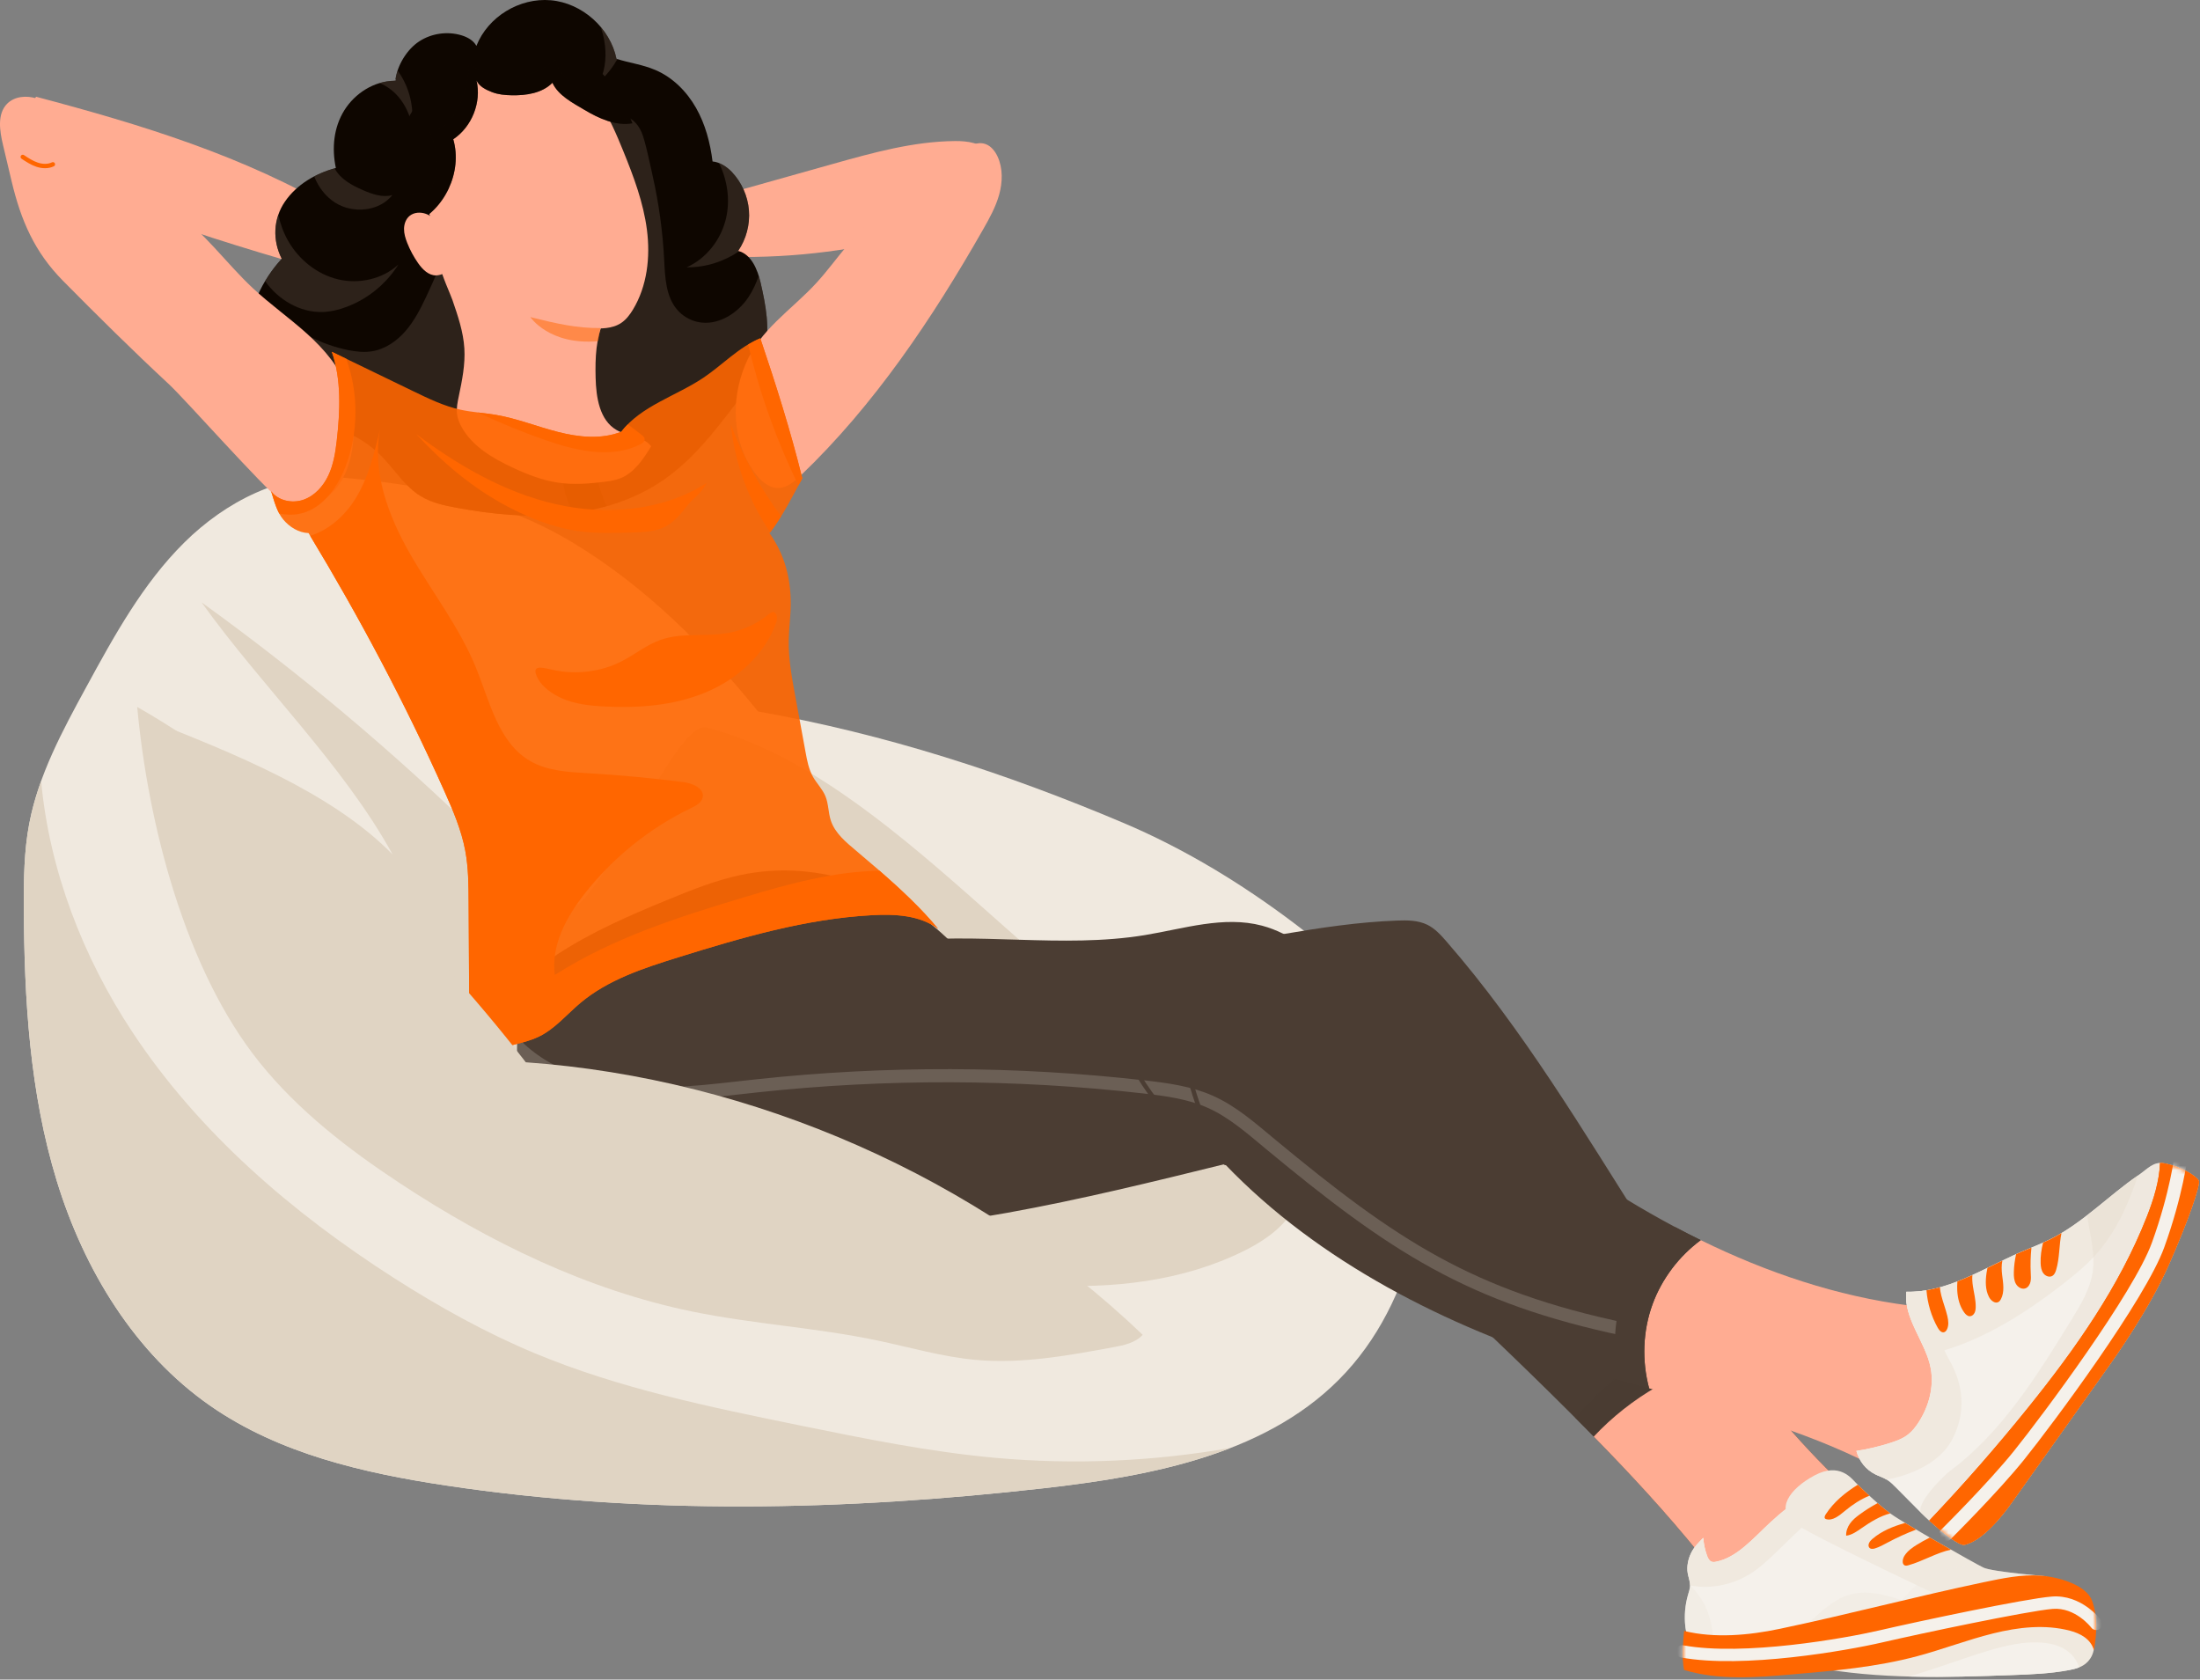 <?xml version="1.0" encoding="UTF-8"?> <svg xmlns="http://www.w3.org/2000/svg" width="503" height="384" viewBox="0 0 503 384" fill="none"><rect x="0" y="0" width="503" height="384" fill="#808080" stroke="none"/> <path d="M329.462 242.07C327.651 267.482 324.971 295 307.725 313.752C290.668 332.3 263.751 337.407 238.713 340.241C193.308 345.38 147.211 346.418 102.024 339.627C83.107 336.784 63.851 332.345 48.137 321.437C30.766 309.379 19.202 290.25 12.998 270.035C6.794 249.82 5.528 228.43 5.446 207.285C5.421 200.963 5.502 194.602 6.673 188.389C8.776 177.236 14.282 167.062 19.713 157.097C26.099 145.378 32.618 133.479 42.091 124.078C51.564 114.677 64.586 107.961 77.879 109.152C97.009 110.865 114.499 114.13 130.949 124.043C147.399 133.956 161.236 147.727 173.32 162.655C202.437 167.833 229.756 176.656 256.986 188.193C284.216 199.731 309.75 220.024 329.462 242.07Z" fill="#F0E9DF"></path> <path d="M34.06 164.596C52.734 171.986 75.761 180.997 89.78 195.377C78.386 174.65 59.83 156.96 46.084 137.713C68.678 154.002 90.059 171.975 109.989 191.433C115.968 197.271 121.9 203.307 129.079 207.584C135.796 211.586 154.014 164.345 161.576 166.335C204.18 177.549 238.972 229.294 278.708 248.317C283.805 250.757 288.888 253.55 292.625 257.788C296.362 262.026 298.563 267.995 297.029 273.434C295.386 279.261 289.988 283.201 284.574 285.91C270.463 292.972 254.198 294.742 238.448 293.775C222.698 292.808 207.242 289.244 191.774 286.127C172.18 282.178 152.31 278.892 133.631 271.779C114.145 264.359 90.694 253.709 77.864 236.557C61.053 214.086 46.398 189.783 34.06 164.596Z" fill="#E0D4C3"></path> <path d="M227.712 333.31C212.558 331.946 197.613 328.896 182.705 325.851C162.21 321.666 141.565 317.434 122.26 309.381C111.029 304.696 100.354 298.755 90.103 292.199C66.867 277.337 45.455 258.954 30.255 235.938C18.938 218.801 11.266 198.91 9.407 178.559C8.251 181.761 7.305 185.03 6.672 188.389C5.501 194.601 5.42 200.963 5.445 207.285C5.527 228.431 6.793 249.82 12.997 270.035C19.202 290.25 30.765 309.379 48.136 321.437C63.851 332.345 83.106 336.784 102.023 339.627C147.21 346.418 193.307 345.38 238.712 340.241C253.059 338.617 268.02 336.242 281.392 331.024C263.701 334.125 245.603 334.921 227.712 333.31Z" fill="#E0D4C3"></path> <path d="M213.63 54.625C217.504 52.391 220.657 49.099 223.491 45.64C225.994 42.586 228.344 38.187 226.071 34.958C224.437 32.637 221.198 32.225 218.359 32.248C208.824 32.326 199.511 34.926 190.331 37.506C177.896 41 165.462 44.494 153.028 47.989C151.15 48.517 148.987 49.314 148.446 51.188C147.861 53.216 149.601 55.19 151.446 56.214C154.535 57.928 158.172 58.296 161.698 58.502C176.288 59.354 191.005 58.016 205.202 54.547C207.797 53.913 211.316 55.96 213.63 54.625Z" fill="#FFAC92"></path> <path d="M127.631 55.543C128.429 55.425 129.229 55.318 130.031 55.225C129.232 55.333 128.431 55.437 127.631 55.543Z" fill="#FFAC92"></path> <path d="M141.871 66.937C142.144 66.871 142.416 66.804 142.687 66.736C142.415 66.805 142.143 66.872 141.871 66.937Z" fill="#FFAC92"></path> <path d="M136.603 68.415C136.729 68.367 136.855 68.321 136.982 68.274C136.856 68.321 136.729 68.367 136.603 68.415Z" fill="#FFAC92"></path> <path d="M136.092 68.616C136.229 68.561 136.367 68.507 136.505 68.454C136.367 68.506 136.229 68.56 136.092 68.616Z" fill="#FFAC92"></path> <path d="M140.914 67.163C141.233 67.088 141.552 67.013 141.87 66.936C141.552 67.013 141.233 67.088 140.914 67.163Z" fill="#FFAC92"></path> <path d="M150.48 63.298C150.781 63.11 151.081 62.919 151.38 62.727C151.081 62.92 150.781 63.111 150.48 63.298Z" fill="#FFAC92"></path> <path d="M137.596 68.06C137.431 68.115 137.266 68.172 137.103 68.23C137.267 68.171 137.431 68.114 137.596 68.06Z" fill="#FFAC92"></path> <path d="M110.904 60.628C111.047 59.86 111.896 59.475 112.636 59.224C117.515 57.575 122.536 56.299 127.63 55.543C128.43 55.437 129.23 55.333 130.03 55.225C129.228 55.317 128.428 55.424 127.63 55.543C123.009 56.158 118.387 56.761 113.762 57.346C112.884 57.457 111.738 57.414 111.442 56.58C111.188 55.863 111.808 55.144 112.426 54.7C114.431 53.26 116.909 52.682 119.312 52.115C124.495 50.891 129.655 49.569 134.789 48.151C136.497 47.679 138.098 47.278 139.462 46.148C139.522 45.392 138.629 44.961 137.891 44.788C135.041 44.119 131.959 44.004 129.486 42.439C128.46 41.79 127.531 40.8 127.434 39.589C127.42 39.411 127.429 39.216 127.544 39.08C127.672 38.929 127.888 38.895 128.085 38.88C129.453 38.775 130.814 39.072 132.172 39.267C134.629 39.62 137.119 39.641 139.601 39.675C140.773 39.691 141.967 39.714 143.076 40.093C144.274 40.503 145.291 41.3 146.327 42.028C148.887 43.826 151.535 45.894 154.641 46.268C155.129 46.327 155.614 46.371 156.098 46.405C156.571 47.606 156.925 48.851 157.132 50.13C157.145 50.208 157.156 50.287 157.167 50.366C156.8 50.1 156.398 49.886 155.95 49.74C154.422 56.232 149.912 61.683 143.808 64.369C142.118 65.112 140.34 65.637 138.641 66.358C135.693 67.608 133.02 69.43 130.289 71.118C132.247 70.378 134.118 69.413 136.059 68.63C133.905 69.5 131.838 70.599 129.641 71.358C128.048 71.908 126.246 72.266 124.716 71.559C125.238 70.221 126.562 69.399 127.807 68.685C130.557 67.108 133.34 65.589 136.155 64.129C130.869 65.607 124.99 66.114 119.582 67.052C118.539 67.233 117.425 67.396 116.454 66.974C116.026 66.788 115.625 66.461 115.505 66.01C115.365 65.484 115.648 64.918 116.067 64.571C116.486 64.223 117.018 64.05 117.538 63.889C122.147 62.463 126.601 61.394 131.319 60.383C125.563 61.025 119.807 61.666 114.052 62.308C113.36 62.385 112.639 62.459 111.986 62.217C111.331 61.975 110.777 61.312 110.904 60.628Z" fill="#FFAC92"></path> <path d="M149.551 63.864C148.772 64.326 147.981 64.762 147.168 65.153C147.98 64.762 148.772 64.326 149.551 63.864Z" fill="#FFAC92"></path> <path d="M146.677 65.382C146.184 65.605 145.683 65.811 145.173 65.995C145.684 65.811 146.184 65.606 146.677 65.382Z" fill="#FFAC92"></path> <path d="M142.687 66.736C142.767 66.716 142.847 66.695 142.927 66.674C142.847 66.695 142.767 66.715 142.687 66.736Z" fill="#FFAC92"></path> <path d="M136.983 68.275C137.023 68.26 137.063 68.245 137.103 68.231C137.062 68.245 137.022 68.26 136.983 68.275Z" fill="#FFAC92"></path> <path d="M136.057 68.63C136.069 68.625 136.08 68.621 136.092 68.616C136.081 68.62 136.069 68.625 136.057 68.63Z" fill="#FFAC92"></path> <path d="M136.505 68.453C136.538 68.439 136.57 68.427 136.603 68.415C136.571 68.428 136.538 68.441 136.505 68.453Z" fill="#FFAC92"></path> <path d="M151.38 62.728C151.394 62.719 151.407 62.71 151.421 62.702C151.407 62.71 151.393 62.719 151.38 62.728Z" fill="#FFAC92"></path> <path d="M138.64 66.358C140.339 65.637 142.118 65.113 143.807 64.369C149.912 61.683 154.421 56.232 155.949 49.74C156.397 49.886 156.799 50.101 157.166 50.366C157.663 53.777 157.02 57.417 155.123 60.26C155.024 60.291 154.927 60.325 154.834 60.366C154.09 60.695 153.518 61.329 152.763 61.824C152.316 62.117 151.869 62.411 151.419 62.7C151.405 62.709 151.392 62.718 151.378 62.726C151.079 62.918 150.78 63.109 150.478 63.297C150.324 63.393 150.17 63.488 150.015 63.582C149.86 63.676 149.705 63.77 149.549 63.863C148.77 64.325 147.979 64.761 147.166 65.152C147.003 65.23 146.84 65.307 146.676 65.381C146.183 65.604 145.682 65.81 145.172 65.994C144.71 66.16 144.242 66.308 143.771 66.443C143.491 66.524 143.209 66.599 142.927 66.673C142.847 66.694 142.767 66.714 142.687 66.735C142.415 66.804 142.143 66.871 141.871 66.936C141.553 67.013 141.233 67.088 140.915 67.163C139.799 67.428 138.684 67.698 137.597 68.059C137.432 68.114 137.267 68.171 137.104 68.229C137.064 68.243 137.024 68.258 136.984 68.273C136.857 68.319 136.731 68.365 136.605 68.414C136.572 68.426 136.54 68.439 136.507 68.452C136.369 68.505 136.231 68.559 136.094 68.614C136.082 68.619 136.071 68.623 136.059 68.628C134.118 69.411 132.247 70.376 130.289 71.116C133.019 69.43 135.692 67.608 138.64 66.358Z" fill="#FFAC92"></path> <path d="M127.186 55.577C126.699 55.649 126.211 55.722 125.723 55.795C121.737 56.322 117.751 56.841 113.763 57.346C113.177 57.42 112.472 57.424 111.98 57.171C123.597 53.554 134.378 54.509 134.378 54.509C131.981 54.865 129.583 55.221 127.186 55.577Z" fill="#FFAC92"></path> <path d="M127.68 55.537C128.462 55.421 129.246 55.316 130.032 55.226C129.248 55.331 128.463 55.432 127.68 55.537Z" fill="#FFAC92"></path> <path d="M141.779 45.572C141.821 45.891 141.435 46.075 141.123 46.153C140.339 46.348 139.547 46.509 138.752 46.655C138.995 46.502 139.234 46.339 139.463 46.148C139.523 45.393 138.63 44.961 137.892 44.788C135.042 44.119 131.96 44.004 129.487 42.439C128.53 41.834 127.667 40.929 127.475 39.829C131.607 42.458 136.961 42.837 141.363 45.138C141.547 45.235 141.751 45.365 141.779 45.572Z" fill="#FFAC92"></path> <path d="M137.934 63.597C137.187 63.87 136.434 64.127 135.679 64.376C135.837 64.293 135.994 64.21 136.153 64.127C130.867 65.606 124.988 66.112 119.58 67.05C118.537 67.231 117.423 67.394 116.452 66.972C116.213 66.868 115.984 66.719 115.806 66.531C122.297 66.124 128.75 65.115 135.052 63.507C136.015 63.263 137.122 63.026 137.934 63.597Z" fill="#FFAC92"></path> <path d="M111.983 62.217C111.932 62.198 111.882 62.172 111.833 62.148C118.203 59.71 125.51 60.816 132.319 59.696C131.561 60.01 130.788 60.287 130.005 60.529C124.687 61.122 119.368 61.715 114.05 62.308C113.357 62.385 112.636 62.459 111.983 62.217Z" fill="#FFAC92"></path> <path d="M127.071 51.674C127.368 52.099 127.529 52.617 127.525 53.135" stroke="#FF6600" stroke-miterlimit="10" stroke-linecap="round" stroke-linejoin="round"></path> <path d="M126.143 52.105C126.322 52.633 126.367 53.206 126.272 53.755" stroke="#FF6600" stroke-miterlimit="10" stroke-linecap="round" stroke-linejoin="round"></path> <path d="M123.014 52.967C123.276 53.348 123.333 53.861 123.161 54.29" stroke="#FF6600" stroke-miterlimit="10" stroke-linecap="round" stroke-linejoin="round"></path> <path d="M121.786 53.041C121.925 53.407 122.002 53.797 122.012 54.188" stroke="#FF6600" stroke-miterlimit="10" stroke-linecap="round" stroke-linejoin="round"></path> <path d="M128.293 57.06C128.443 57.623 128.5 58.211 128.46 58.792" stroke="#FF6600" stroke-miterlimit="10" stroke-linecap="round" stroke-linejoin="round"></path> <path d="M127.227 57.252C127.395 57.839 127.465 58.454 127.433 59.063" stroke="#FF6600" stroke-miterlimit="10" stroke-linecap="round" stroke-linejoin="round"></path> <path d="M123.934 57.884C124.259 58.468 124.344 59.181 124.166 59.825" stroke="#FF6600" stroke-miterlimit="10" stroke-linecap="round" stroke-linejoin="round"></path> <path d="M122.723 57.952C122.86 58.69 122.998 59.427 123.135 60.164" stroke="#FF6600" stroke-miterlimit="10" stroke-linecap="round" stroke-linejoin="round"></path> <path d="M129.791 61.969C129.942 62.447 129.997 62.954 129.954 63.453" stroke="#FF6600" stroke-miterlimit="10" stroke-linecap="round" stroke-linejoin="round"></path> <path d="M129.024 62.523C129.027 62.951 129.031 63.379 129.035 63.807" stroke="#FF6600" stroke-miterlimit="10" stroke-linecap="round" stroke-linejoin="round"></path> <path d="M125.093 63.308C125.285 63.783 125.294 64.329 125.118 64.81" stroke="#FF6600" stroke-miterlimit="10" stroke-linecap="round" stroke-linejoin="round"></path> <path d="M124.076 63.582C124.114 64.021 124.153 64.461 124.191 64.9" stroke="#FF6600" stroke-miterlimit="10" stroke-linecap="round" stroke-linejoin="round"></path> <path d="M134.217 66.336C134.481 66.652 134.642 67.052 134.671 67.463" stroke="#FF6600" stroke-miterlimit="10" stroke-linecap="round" stroke-linejoin="round"></path> <path d="M133.584 66.923C133.84 67.169 133.982 67.529 133.963 67.883" stroke="#FF6600" stroke-miterlimit="10" stroke-linecap="round" stroke-linejoin="round"></path> <path d="M131.24 69.261C131.297 69 131.2 68.711 130.997 68.536C131.053 68.754 131.185 69.044 131.24 69.261Z" stroke="#FF6600" stroke-miterlimit="10" stroke-linecap="round" stroke-linejoin="round"></path> <path d="M77.245 48.341C56.036 35.712 32.12 28.427 8.254 22.121C7.528 23.053 6.81 24.385 6.743 25.565C6.637 27.434 6.534 29.336 6.978 31.154C7.758 34.344 10.131 36.908 12.717 38.933C16.908 42.216 21.812 44.45 26.735 46.476C40.984 52.34 55.795 56.707 70.574 61.064C72.221 61.549 74.534 61.107 76.213 60.748C78.268 60.309 80.426 59.247 81.144 57.272C81.766 55.562 81.104 53.598 79.933 52.206C78.763 50.814 78.808 49.272 77.245 48.341Z" fill="#FFAC92"></path> <path d="M96.72 61.209C95.985 60.876 95.245 60.553 94.5 60.244C95.239 60.567 95.98 60.887 96.72 61.209Z" fill="#FFAC92"></path> <path d="M84.554 71.118C84.446 71.037 84.337 70.958 84.228 70.879C84.337 70.958 84.446 71.038 84.554 71.118Z" fill="#FFAC92"></path> <path d="M80.753 68.731C80.467 68.571 80.181 68.411 79.896 68.25C80.181 68.41 80.468 68.57 80.753 68.731Z" fill="#FFAC92"></path> <path d="M78.953 67.706C78.701 67.558 78.451 67.408 78.204 67.253C78.451 67.407 78.701 67.558 78.953 67.706Z" fill="#FFAC92"></path> <path d="M70.828 60.338C71.177 60.742 71.527 61.148 71.879 61.55C71.526 61.147 71.176 60.742 70.828 60.338Z" fill="#FFAC92"></path> <path d="M80.753 68.731C81.753 69.292 82.751 69.859 83.697 70.505C83.841 70.603 83.983 70.703 84.125 70.804C83.984 70.703 83.841 70.603 83.697 70.505C82.751 69.859 81.754 69.292 80.753 68.731Z" fill="#FFAC92"></path> <path d="M111.404 70.697C111.478 69.919 110.767 69.315 110.124 68.871C105.886 65.944 101.41 63.337 96.72 61.209C95.98 60.887 95.239 60.567 94.5 60.244C95.245 60.553 95.985 60.876 96.72 61.209C100.994 63.071 105.272 64.922 109.558 66.756C110.371 67.104 111.486 67.378 111.999 66.657C112.441 66.038 112.042 65.176 111.57 64.579C110.038 62.643 107.814 61.406 105.661 60.2C101.014 57.598 96.416 54.909 91.87 52.134C90.358 51.211 88.929 50.385 87.928 48.923C88.078 48.18 89.056 48.01 89.812 48.047C92.736 48.188 95.731 48.925 98.539 48.1C99.704 47.758 100.87 47.061 101.296 45.924C101.359 45.757 101.403 45.567 101.33 45.405C101.249 45.225 101.05 45.133 100.865 45.064C99.579 44.587 98.188 44.498 96.829 44.312C94.37 43.976 91.969 43.311 89.574 42.662C88.443 42.355 87.288 42.049 86.118 42.109C84.854 42.174 83.656 42.66 82.46 43.075C79.504 44.099 76.39 45.36 73.301 44.866C72.815 44.788 72.337 44.698 71.863 44.597C71.078 45.622 70.395 46.721 69.845 47.894C69.811 47.966 69.779 48.039 69.746 48.111C70.172 47.957 70.618 47.861 71.089 47.844C70.773 54.506 73.611 60.986 78.741 65.247C80.161 66.426 81.727 67.42 83.162 68.58C85.652 70.592 87.722 73.079 89.884 75.453C88.205 74.203 86.671 72.761 85.021 71.475C86.853 72.904 88.538 74.528 90.442 75.863C91.822 76.83 93.456 77.669 95.122 77.411C94.988 75.981 93.941 74.827 92.94 73.797C90.73 71.524 88.471 69.298 86.167 67.121C90.842 69.996 96.356 72.1 101.297 74.488C102.25 74.949 103.276 75.412 104.326 75.273C104.789 75.212 105.264 75.008 105.503 74.607C105.782 74.14 105.666 73.518 105.359 73.069C105.052 72.62 104.588 72.306 104.133 72.009C100.093 69.37 96.105 67.118 91.847 64.849C97.204 67.048 102.562 69.248 107.92 71.447C108.564 71.711 109.237 71.981 109.931 71.927C110.624 71.875 111.338 71.39 111.404 70.697Z" fill="#FFAC92"></path> <path d="M79.167 67.831C79.096 67.789 79.024 67.748 78.953 67.706C79.024 67.748 79.095 67.79 79.167 67.831Z" fill="#FFAC92"></path> <path d="M73.357 63.183C73.232 63.051 73.109 62.918 72.986 62.785C73.109 62.919 73.232 63.051 73.357 63.183Z" fill="#FFAC92"></path> <path d="M71.911 61.588C71.9 61.576 71.89 61.564 71.879 61.552C71.89 61.563 71.9 61.575 71.911 61.588Z" fill="#FFAC92"></path> <path d="M83.162 68.58C81.726 67.42 80.161 66.427 78.741 65.247C73.61 60.986 70.773 54.505 71.089 47.844C70.618 47.861 70.172 47.957 69.746 48.111C68.331 51.254 67.948 54.931 68.99 58.185C69.077 58.242 69.161 58.302 69.239 58.367C69.864 58.888 70.24 59.655 70.829 60.338C71.178 60.742 71.528 61.148 71.88 61.55C71.891 61.562 71.901 61.574 71.912 61.586C72.146 61.853 72.382 62.119 72.62 62.382C72.742 62.517 72.864 62.651 72.987 62.784C73.11 62.917 73.234 63.05 73.358 63.182C73.979 63.84 74.621 64.477 75.295 65.077C75.43 65.197 75.566 65.315 75.704 65.432C76.116 65.782 76.542 66.118 76.982 66.435C77.381 66.722 77.79 66.992 78.206 67.252C78.453 67.406 78.703 67.557 78.955 67.705C79.026 67.747 79.098 67.789 79.169 67.83C79.411 67.971 79.654 68.11 79.898 68.248C80.183 68.409 80.469 68.569 80.755 68.729C81.755 69.29 82.753 69.857 83.699 70.503C83.843 70.601 83.985 70.701 84.127 70.802C84.162 70.827 84.196 70.852 84.23 70.877C84.339 70.956 84.448 71.036 84.556 71.116C84.584 71.137 84.612 71.158 84.64 71.18C84.758 71.269 84.876 71.359 84.993 71.45C85.003 71.458 85.013 71.465 85.023 71.473C86.674 72.759 88.207 74.202 89.886 75.451C87.721 73.079 85.652 70.592 83.162 68.58Z" fill="#FFAC92"></path> <path d="M97.138 61.364C97.587 61.568 98.036 61.772 98.484 61.976C102.171 63.578 105.861 65.174 109.557 66.755C110.1 66.987 110.776 67.185 111.319 67.077C101.144 60.406 90.516 58.359 90.516 58.359C92.724 59.362 94.931 60.363 97.138 61.364Z" fill="#FFAC92"></path> <path d="M96.675 61.19C95.954 60.864 95.23 60.547 94.499 60.244C95.224 60.561 95.95 60.874 96.675 61.19Z" fill="#FFAC92"></path> <path d="M85.859 47.733C85.731 48.028 86.052 48.312 86.33 48.472C87.031 48.875 87.747 49.248 88.472 49.607C88.281 49.393 88.096 49.171 87.927 48.924C88.077 48.181 89.055 48.011 89.811 48.048C92.735 48.189 95.73 48.926 98.538 48.101C99.624 47.782 100.703 47.15 101.19 46.145C96.494 47.537 91.242 46.429 86.378 47.432C86.174 47.473 85.942 47.541 85.859 47.733Z" fill="#FFAC92"></path> <path d="M84.599 66.121C85.242 66.589 85.895 67.043 86.553 67.49C86.424 67.367 86.296 67.243 86.166 67.12C90.841 69.995 96.355 72.099 101.296 74.487C102.249 74.948 103.275 75.411 104.325 75.272C104.583 75.238 104.844 75.157 105.067 75.025C98.938 72.85 93.011 70.106 87.394 66.826C86.536 66.326 85.537 65.795 84.599 66.121Z" fill="#FFAC92"></path> <path d="M109.93 71.928C109.985 71.924 110.039 71.912 110.093 71.903C104.639 67.808 97.309 66.862 91.071 63.914C91.713 64.424 92.38 64.903 93.067 65.352C98.017 67.384 102.968 69.417 107.918 71.449C108.562 71.713 109.236 71.982 109.93 71.928Z" fill="#FFAC92"></path> <path d="M98.322 57.644C97.92 57.971 97.623 58.425 97.484 58.924" stroke="#FF6600" stroke-miterlimit="10" stroke-linecap="round" stroke-linejoin="round"></path> <path d="M99.095 58.313C98.778 58.771 98.577 59.31 98.517 59.864" stroke="#FF6600" stroke-miterlimit="10" stroke-linecap="round" stroke-linejoin="round"></path> <path d="M101.867 60.002C101.51 60.296 101.315 60.774 101.362 61.234" stroke="#FF6600" stroke-miterlimit="10" stroke-linecap="round" stroke-linejoin="round"></path> <path d="M103.027 60.411C102.793 60.725 102.612 61.078 102.494 61.452" stroke="#FF6600" stroke-miterlimit="10" stroke-linecap="round" stroke-linejoin="round"></path> <path d="M95.667 62.485C95.368 62.985 95.151 63.534 95.03 64.104" stroke="#FF6600" stroke-miterlimit="10" stroke-linecap="round" stroke-linejoin="round"></path> <path d="M96.639 62.963C96.316 63.481 96.08 64.053 95.943 64.648" stroke="#FF6600" stroke-miterlimit="10" stroke-linecap="round" stroke-linejoin="round"></path> <path d="M99.63 64.477C99.157 64.949 98.879 65.611 98.873 66.279" stroke="#FF6600" stroke-miterlimit="10" stroke-linecap="round" stroke-linejoin="round"></path> <path d="M100.777 64.875C100.442 65.546 100.107 66.218 99.773 66.889" stroke="#FF6600" stroke-miterlimit="10" stroke-linecap="round" stroke-linejoin="round"></path> <path d="M92.876 66.793C92.6 67.211 92.407 67.683 92.311 68.175" stroke="#FF6600" stroke-miterlimit="10" stroke-linecap="round" stroke-linejoin="round"></path> <path d="M93.462 67.537C93.341 67.947 93.22 68.358 93.099 68.768" stroke="#FF6600" stroke-miterlimit="10" stroke-linecap="round" stroke-linejoin="round"></path> <path d="M97.025 69.372C96.71 69.776 96.551 70.298 96.588 70.809" stroke="#FF6600" stroke-miterlimit="10" stroke-linecap="round" stroke-linejoin="round"></path> <path d="M97.928 69.916C97.77 70.328 97.612 70.74 97.455 71.152" stroke="#FF6600" stroke-miterlimit="10" stroke-linecap="round" stroke-linejoin="round"></path> <path d="M87.42 69.775C87.08 70.007 86.815 70.347 86.673 70.734" stroke="#FF6600" stroke-miterlimit="10" stroke-linecap="round" stroke-linejoin="round"></path> <path d="M87.867 70.514C87.553 70.68 87.318 70.987 87.239 71.333" stroke="#FF6600" stroke-miterlimit="10" stroke-linecap="round" stroke-linejoin="round"></path> <path d="M89.478 73.407C89.495 73.14 89.668 72.889 89.911 72.777C89.798 72.97 89.591 73.213 89.478 73.407Z" stroke="#FF6600" stroke-miterlimit="10" stroke-linecap="round" stroke-linejoin="round"></path> <path d="M60.879 96.207C57.361 90.548 55.758 83.72 56.391 77.087C57.024 70.453 59.889 64.052 64.414 59.16C62.266 54.926 62.464 50.003 65.151 46.089C67.838 42.175 72.197 39.62 76.788 38.408C75.833 33.891 76.283 29.127 78.729 25.211C81.175 21.295 85.554 18.529 90.171 18.464C90.337 18.462 90.558 18.414 90.565 18.248C90.572 18.082 90.243 18.264 90.407 18.287C90.811 14.953 93.04 11.288 95.852 9.454C98.664 7.619 102.297 7.1 105.511 8.073C106.88 8.488 108.245 9.23 108.924 10.49C111.566 3.807 118.782 -0.567 125.94 0.06C133.099 0.688 139.511 6.407 140.949 13.448C144.058 14.437 146.861 14.729 149.861 16.011C153.817 17.702 157.01 20.917 159.137 24.657C161.264 28.397 162.384 32.642 162.915 36.912C164.554 37.059 166.174 38.108 167.308 39.301C169.559 41.669 170.968 44.821 171.231 48.078C171.494 51.334 170.609 54.672 168.766 57.37C171.778 58.103 173.211 61.625 173.906 64.646C175.082 69.761 176.099 75.114 174.854 80.212C173.705 84.915 170.743 88.937 167.811 92.789C163.09 98.989 158.166 105.209 151.764 109.652C145.039 114.319 136.953 116.793 128.807 117.59C120.66 118.387 112.428 117.569 104.378 116.085C101.528 115.56 98.63 114.926 96.16 113.41C92.578 111.211 90.319 107.437 87.388 104.425C82.394 99.295 75.198 96.384 68.042 96.599C65.738 96.67 62.096 98.165 60.879 96.207Z" fill="#0E0600"></path> <g opacity="0.5"> <path d="M137.173 18.543C138.764 17.094 140.099 15.38 141.167 13.513C141.094 13.49 141.023 13.472 140.95 13.449C140.399 10.753 139.115 8.254 137.343 6.157C137.687 7.184 137.968 8.23 138.157 9.298C138.707 12.397 138.494 15.686 137.173 18.543Z" fill="#4B3D33"></path> <path d="M166.007 49.878C164.895 54.723 161.547 59.073 157.012 61.107C161.26 61.175 165.486 59.827 168.996 57.44C168.919 57.417 168.846 57.388 168.768 57.369C170.61 54.671 171.495 51.333 171.233 48.077C170.97 44.82 169.561 41.668 167.31 39.3C166.522 38.471 165.496 37.719 164.395 37.283C166.304 41.163 166.973 45.669 166.007 49.878Z" fill="#4B3D33"></path> <path d="M91.107 22.148C92.639 23.949 93.637 26.165 94.188 28.464C94.618 24.547 93.689 20.494 91.596 17.155C91.38 16.81 91.151 16.475 90.915 16.144C90.687 16.83 90.513 17.52 90.425 18.199C90.486 18.169 90.57 18.162 90.566 18.247C90.559 18.413 90.338 18.461 90.172 18.463C89.021 18.479 87.885 18.664 86.79 18.991C88.453 19.661 89.941 20.777 91.107 22.148Z" fill="#4B3D33"></path> <path d="M90.408 18.288C90.412 18.259 90.42 18.229 90.424 18.2C90.366 18.228 90.328 18.276 90.408 18.288Z" fill="#4B3D33"></path> <path d="M73.789 71.329C75.683 71.266 77.548 70.805 79.319 70.132C84.141 68.302 88.337 64.862 91.077 60.492C87.441 63.825 82.064 65.013 77.268 63.861C72.472 62.709 68.325 59.35 65.879 55.069C64.819 53.212 64.087 51.191 63.631 49.105C62.509 52.361 62.789 55.956 64.413 59.16C62.968 60.722 61.713 62.452 60.625 64.281C63.609 68.532 68.602 71.499 73.789 71.329Z" fill="#4B3D33"></path> <path d="M173.476 63.055C172.866 64.806 172.104 66.49 171.065 68.031C168.536 71.782 163.99 74.552 159.564 73.616C157.735 73.229 156.041 72.225 154.824 70.805C152.18 67.72 152.055 63.287 151.843 59.229C151.512 52.887 150.647 46.573 149.259 40.376C148.819 38.41 147.515 32.078 146.691 30.239C144.645 25.675 141.334 26.455 136.533 25.056C135.052 41.302 134.706 57.587 134.477 73.899C134.362 82.124 134.246 90.364 134.909 98.563C135.354 104.074 136.167 109.621 138.258 114.739C138.312 114.871 138.478 115.214 138.724 115.705C143.364 114.372 147.804 112.402 151.766 109.653C158.168 105.21 163.092 98.99 167.813 92.79C170.746 88.938 173.708 84.916 174.856 80.213C176.101 75.115 175.084 69.761 173.908 64.647C173.788 64.125 173.644 63.589 173.476 63.055Z" fill="#4B3D33"></path> <path d="M128.188 79.669C129.126 68.528 130.578 57.737 131.214 46.574C130.58 45.51 129.8 44.497 128.751 43.839C127.615 43.126 126.253 42.881 124.923 42.704C118.81 41.89 112.77 41.727 106.772 43.161C104.336 51.584 101.229 59.812 97.491 67.743C96.18 70.524 94.772 73.299 92.765 75.628C90.759 77.957 88.078 79.828 85.044 80.316C83.197 80.613 81.303 80.39 79.47 80.012C73.563 78.794 68.001 75.939 63.569 71.849C62.016 70.416 60.579 68.828 58.914 67.543C57.571 70.564 56.705 73.796 56.391 77.087C55.758 83.721 57.361 90.548 60.879 96.207C62.096 98.165 65.738 96.67 68.042 96.6C75.198 96.385 82.394 99.295 87.388 104.426C90.319 107.438 92.579 111.212 96.16 113.411C98.63 114.927 101.528 115.56 104.378 116.086C112.428 117.57 120.661 118.388 128.807 117.591C129.545 117.519 130.28 117.417 131.016 117.317C130.022 115.009 129.317 113.299 129.272 113.08C127.04 102.123 127.25 90.811 128.188 79.669Z" fill="#4B3D33"></path> <path d="M76.679 46.362C80.74 48.913 86.712 48.348 89.708 44.603C87.485 45.22 85.136 44.398 83.017 43.485C80.454 42.381 77.796 40.934 76.512 38.492C74.899 38.938 73.318 39.543 71.833 40.323C72.804 42.786 74.44 44.956 76.679 46.362Z" fill="#4B3D33"></path> </g> <path d="M186.653 64.689C189.169 61.949 191.365 58.907 193.771 56.06C201.099 47.389 210.265 40.659 219.64 34.532C221.348 33.416 223.355 32.274 225.271 32.919C226.564 33.355 227.514 34.544 228.101 35.829C229.319 38.494 229.236 41.653 228.448 44.49C227.661 47.327 226.223 49.911 224.777 52.447C213.116 72.902 199.876 92.627 183.091 108.686C181.648 110.067 180.013 111.493 178.061 111.571C175.732 111.665 173.756 109.802 172.368 107.837C167.373 100.766 167.115 91.503 170.307 83.605C173.642 75.353 180.888 70.965 186.653 64.689Z" fill="#FFAC92"></path> <path d="M2.643 41.385C1.988 38.624 1.333 35.863 0.678 33.101C-0.083 29.893 -0.68 26.044 1.643 23.704C3.313 22.022 6.033 21.783 8.294 22.495C10.555 23.208 12.468 24.71 14.326 26.182C26.414 35.76 38.553 45.387 49.065 56.672C51.938 59.756 54.688 62.964 57.766 65.844C61.706 69.531 66.145 72.646 70.154 76.258C74.163 79.869 77.811 84.108 79.568 89.21C80.642 92.328 80.971 95.667 80.869 98.964C80.758 102.535 80.126 106.159 78.422 109.3C76.718 112.44 73.835 115.056 70.356 115.87C69.171 116.147 67.908 116.21 66.75 115.836C65.756 115.515 64.891 114.892 64.045 114.279C60.287 111.556 42.28 91.234 38.638 87.855C30.361 80.174 22.347 72.239 14.411 64.209C7.898 57.618 4.784 50.414 2.643 41.385Z" fill="#FFAC92"></path> <path d="M5.206 35.877C6.241 36.56 7.29 37.25 8.465 37.644C9.64 38.039 10.975 38.11 12.089 37.567" stroke="#FF6600" stroke-miterlimit="10" stroke-linecap="round" stroke-linejoin="round"></path> <path d="M425.545 343.23C385.652 307.975 365.687 255.409 330.728 215.257C329.448 213.786 328.102 212.297 326.353 211.434C324.219 210.38 321.734 210.376 319.355 210.466C301.855 211.129 284.746 215.663 267.355 217.729C244.052 220.498 220.476 218.814 197.07 217.128C186.3 216.352 175.536 223.088 170.994 232.883C170.168 234.663 169.534 236.602 169.7 238.558C169.966 241.688 118.15 232.425 120.544 234.459C125.872 238.987 124.512 259.619 154.978 270.618C184.359 281.226 255.259 261.272 285.506 253.471C297.879 265.127 310.478 276.613 322.851 288.269C334.999 299.713 347.149 311.159 358.956 322.955C369.283 333.274 379.357 343.872 388.549 355.213C392.345 359.896 400.037 360.026 406.056 359.698C408.568 359.561 411.028 358.938 413.442 358.23C416.381 357.368 419.402 356.3 421.525 354.094C424.012 351.509 424.796 346.737 425.545 343.23Z" fill="#4B3D33"></path> <path opacity="0.5" d="M395.94 310.172C394.409 308.098 392.907 305.998 391.419 303.885C379.203 307.09 368.12 314.367 360.164 324.17C361.578 325.589 362.986 327.015 364.389 328.447C372.792 319.458 383.962 313.072 395.94 310.172Z" fill="#4B3D33"></path> <path d="M395.94 310.172C383.962 313.072 372.792 319.458 364.389 328.447C372.805 337.039 380.978 345.871 388.549 355.212C392.345 359.895 400.037 360.025 406.056 359.697C408.568 359.56 411.028 358.937 413.442 358.229C416.381 357.367 419.402 356.299 421.525 354.093C424.012 351.509 424.795 346.736 425.545 343.229C414.368 333.352 404.756 322.114 395.94 310.172Z" fill="#FFAC92"></path> <path d="M477.32 379.925C476.171 381.132 474.596 381.539 473.093 381.822C468.778 382.635 464.413 382.805 460.062 382.964C444.894 383.52 429.625 383.962 414.726 381.159C414.348 381.088 413.874 380.879 413.901 380.426C413.914 380.212 414.047 380.032 414.18 379.881C414.893 379.076 415.812 378.589 416.71 378.118C418.83 377.007 420.95 375.897 423.07 374.786C427.226 372.609 431.389 370.427 435.694 368.736C445.538 364.868 456.035 363.633 466.219 364.936C468.558 365.235 470.908 365.675 473.066 366.726C476.498 368.399 481.262 375.784 477.32 379.925Z" fill="#F0E9DF"></path> <path d="M467.178 375.577C469.303 375.78 471.455 376.369 473.158 377.832C474.142 378.678 474.939 379.865 475.39 381.197C474.65 381.497 473.863 381.677 473.094 381.822C468.779 382.635 464.414 382.805 460.063 382.964C452.197 383.252 444.304 383.506 436.449 383.296C442.334 381.603 448.194 379.363 454.042 377.569C458.351 376.248 462.784 375.157 467.178 375.577Z" fill="#F5F1EB"></path> <path d="M421.898 337.633C415.445 339.747 409.991 343.189 404.695 348.12C400.855 351.694 397.138 356.101 392.364 357.046C391.992 357.12 391.599 357.168 391.253 357.007C390.757 356.775 390.476 356.172 390.268 355.593C389.813 354.324 389.529 352.965 389.43 351.58C388.386 352.65 387.351 353.616 386.662 355.027C385.973 356.438 385.606 358.11 385.873 359.675C386.038 360.638 386.436 361.553 386.404 362.542C386.381 363.235 386.148 363.898 385.955 364.559C385.264 366.917 385.047 369.451 385.328 371.888C385.495 373.334 385.923 374.884 386.995 375.585L387.949 375.677C397.014 378.151 406.62 377.035 415.84 374.707C425.06 372.379 434.071 368.864 443.284 366.492C452.233 364.189 461.355 362.973 470.456 362.871C462.098 362.988 452.958 362.849 445.22 359.406C441.909 357.932 438.835 355.847 435.778 353.771C433.973 352.545 432.158 351.311 430.56 349.741C428.964 348.172 427.611 346.293 426.267 344.425C424.77 342.344 423.395 339.713 421.898 337.633Z" fill="#F5F1EB"></path> <g opacity="0.5"> <path d="M414.352 370.245C416.67 368.169 419.041 366.06 421.707 364.982C425.311 363.526 429.121 364.093 432.663 365.177C434.974 365.884 437.24 366.801 439.546 367.516C431.623 369.797 423.809 372.694 415.839 374.706C413.551 375.284 411.239 375.786 408.918 376.178C410.842 374.063 413.571 370.945 414.352 370.245Z" fill="#F0E9DF"></path> <path d="M386.405 362.542C386.406 362.521 386.401 362.502 386.401 362.481C387.821 363.796 389.03 365.422 389.918 367.282C391.235 370.043 391.834 373.278 391.675 376.488C390.425 376.278 389.182 376.014 387.95 375.678L386.996 375.586C385.924 374.885 385.496 373.335 385.329 371.889C385.048 369.451 385.264 366.918 385.956 364.56C386.149 363.897 386.382 363.235 386.405 362.542Z" fill="#F0E9DF"></path> </g> <path d="M401.4 358.988C396.921 362.224 391.483 363.434 386.401 362.477C386.414 361.513 386.035 360.616 385.874 359.674C385.606 358.109 385.974 356.437 386.663 355.026C387.352 353.615 388.387 352.649 389.431 351.579C389.53 352.964 389.814 354.323 390.269 355.592C390.477 356.171 390.758 356.774 391.254 357.006C391.599 357.167 391.992 357.119 392.365 357.045C397.139 356.101 400.857 351.694 404.696 348.119C409.992 343.189 415.446 339.746 421.899 337.632C422.421 338.357 422.927 339.151 423.43 339.963C417.233 343.972 411.73 349.417 406.241 354.734C404.683 356.243 403.115 357.749 401.4 358.988Z" fill="#F0E9DF"></path> <path d="M468.047 360.392C468.047 360.392 455.432 359.367 453.451 358.382C451.47 357.397 435.468 348.383 432.313 346.094C429.158 343.805 425.146 339.813 424.247 338.93C423.348 338.047 420.595 334.244 414.863 337.319C409.132 340.394 405.833 345.081 410.396 348.333C414.96 351.585 449.216 367.599 449.216 367.599L468.047 360.392Z" fill="#F0E9DF"></path> <path opacity="0.31" d="M439.511 361.362C443.313 358.783 447.792 358.174 452.12 357.953C452.282 357.945 452.444 357.945 452.606 357.938C452.984 358.142 453.275 358.295 453.451 358.383C455.432 359.368 468.047 360.393 468.047 360.393L461.805 362.782C464.722 362.918 463.462 363.118 459.971 363.484L449.218 367.6C449.218 367.6 447.858 366.964 445.647 365.922C444.859 366.107 444.071 366.29 443.285 366.493C439.47 367.475 435.69 368.655 431.915 369.863C434.128 366.563 436.452 363.437 439.511 361.362Z" fill="#F0E9DF"></path> <path d="M385.041 381.796C393.056 384.214 401.559 383.513 409.891 382.796C419.432 381.975 429.016 381.146 438.387 378.634C444.186 377.08 449.871 374.889 455.688 373.446C461.505 372.003 467.552 371.324 473.28 372.823C475.573 373.423 478.067 374.688 478.754 377.331C479.41 373.374 479.641 369.668 478.337 366.015C477.048 362.403 470.809 360.526 466.51 360.227C462.211 359.927 457.892 360.827 453.622 361.723C437.907 365.019 422.649 369.094 406.934 372.39C399.819 373.882 392.039 374.595 385.047 372.873C384.78 375.718 384.495 379.139 385.041 381.796Z" fill="#FF6600"></path> <mask id="mask0_764_649" style="mask-type:luminance" maskUnits="userSpaceOnUse" x="384" y="360" width="96" height="24"> <path d="M385.041 381.796C393.056 384.214 401.559 383.513 409.891 382.796C419.432 381.975 429.016 381.146 438.387 378.634C444.186 377.08 449.871 374.889 455.688 373.446C461.505 372.003 467.552 371.324 473.28 372.823C475.573 373.423 478.067 374.688 478.754 377.331C479.41 373.374 479.641 369.668 478.337 366.015C477.048 362.403 470.809 360.526 466.51 360.227C462.211 359.927 457.892 360.827 453.622 361.723C437.907 365.019 422.649 369.094 406.934 372.39C399.819 373.882 392.039 374.595 385.047 372.873C384.78 375.718 384.495 379.139 385.041 381.796Z" fill="white"></path> </mask> <g mask="url(#mask0_764_649)"> <path d="M479.424 372.67C478.944 372.722 478.45 372.526 478.14 372.112C478.068 372.017 474.5 367.413 469.313 367.834C463.445 368.33 438.969 373.501 430.262 375.517C422.317 377.355 398.585 381.555 384.353 378.943C383.584 378.803 383.076 378.066 383.218 377.298C383.358 376.529 384.096 376.019 384.863 376.163C398.621 378.687 421.839 374.565 429.625 372.762C438.658 370.672 462.973 365.501 469.084 365.016C475.88 364.462 480.225 370.175 480.405 370.418C480.872 371.043 480.744 371.93 480.117 372.396C479.907 372.554 479.668 372.644 479.424 372.67Z" fill="#F5F1EB"></path> </g> <path d="M422.101 351.097C422.045 350.079 422.439 349.063 423.01 348.273C423.581 347.482 424.319 346.886 425.062 346.332C426.417 345.323 427.832 344.436 429.285 343.649C430.255 344.494 431.254 345.317 432.186 346.001C429.904 346.586 427.738 347.906 425.693 349.327C424.563 350.113 423.395 350.954 422.101 351.097Z" fill="#FF6600"></path> <path d="M417.543 347.32C417.436 347.29 417.325 347.247 417.252 347.151C417.067 346.905 417.235 346.514 417.409 346.245C419.324 343.292 421.962 341.198 424.765 339.44C425.369 340.032 426.313 340.949 427.411 341.964C425.417 342.752 423.544 343.998 421.807 345.434C420.517 346.501 419.044 347.743 417.543 347.32Z" fill="#FF6600"></path> <path d="M428.673 354.014C428.184 354.163 427.561 354.198 427.305 353.699C426.995 353.093 427.516 352.344 428.012 351.911C430.235 349.97 432.885 348.962 435.569 348.18C436.341 348.649 437.194 349.159 438.103 349.696C435.908 350.535 433.747 351.511 431.639 352.634C430.668 353.15 429.7 353.7 428.673 354.014Z" fill="#FF6600"></path> <path d="M435.421 357.857C434.791 357.49 435.005 356.334 435.446 355.658C436.163 354.56 437.205 353.829 438.242 353.185C439.218 352.579 440.215 352.025 441.23 351.522C442.847 352.458 444.505 353.407 446.065 354.292C442.789 354.976 439.628 356.935 436.336 357.858C436.031 357.944 435.697 358.017 435.421 357.857Z" fill="#FF6600"></path> <path d="M138.824 242.122C150.269 242.837 161.793 242.342 173.089 240.004C179.512 238.675 185.863 236.751 192.351 236.013C199.476 235.202 206.754 235.82 213.708 233.775C216.031 233.092 218.362 232.068 220.122 230.111C221.881 228.155 222.961 225.096 222.32 222.312C221.835 220.206 220.484 218.574 219.133 217.123C205.787 202.792 186.918 196.322 169.337 200.047C163.598 201.263 158.042 203.489 152.527 205.762C143.974 209.287 135.416 212.966 127.469 218.166C122.811 221.214 115.132 227.972 120.544 234.458C125.321 240.181 132.402 241.72 138.824 242.122Z" fill="#4B3D33"></path> <path d="M103.448 68.604C104.687 72.205 105.938 75.861 106.169 79.663C106.392 83.341 105.65 87.002 104.892 90.609C104.615 91.927 104.334 93.272 104.492 94.609C104.632 95.795 105.114 96.917 105.721 97.945C108.218 102.169 112.696 104.79 117.14 106.869C120.507 108.444 124.009 109.827 127.689 110.359C131.128 110.856 134.631 110.596 138.079 110.164C139.371 110.002 140.676 109.813 141.884 109.326C145.066 108.043 147.078 104.949 148.885 102.033C147.07 99.695 143.522 99.789 140.959 98.307C137.067 96.056 136.291 90.842 136.179 86.347C136.067 81.852 136.225 77.195 138.146 73.129C138.531 72.315 138.979 71.328 138.485 70.575C138.216 70.164 137.734 69.957 137.28 69.771C126.122 65.204 114.964 60.636 103.806 56.069C95.985 52.867 102.471 65.764 103.448 68.604Z" fill="#FFAC92"></path> <path d="M101.62 56.452C102.655 58.678 103.794 60.871 105.267 62.835C108.569 67.238 113.431 70.298 118.616 72.141C123.801 73.984 129.323 74.684 134.816 75.023C137.295 75.176 139.967 75.208 142.032 73.828C143.169 73.069 144.012 71.944 144.72 70.775C147.977 65.393 148.715 58.775 147.911 52.536C147.107 46.297 144.867 40.342 142.496 34.515C140.958 30.736 139.346 26.961 137.131 23.534C134.37 19.263 130.611 15.537 125.993 13.406C121.375 11.275 115.857 10.867 111.193 12.894C105.645 15.305 102.005 20.687 99.291 26.093C96.62 31.412 94.728 37.095 96.132 43.068C97.194 47.586 99.673 52.265 101.62 56.452Z" fill="#FFAC92"></path> <path d="M144.584 28.186C140.776 28.834 136.982 27.11 133.661 25.137C130.932 23.516 127.624 21.815 126.309 18.926C123.955 21.307 120.32 21.852 116.973 21.782C115.46 21.75 113.925 21.615 112.514 21.069C111.103 20.523 109.569 19.778 108.954 18.395C110.118 23.388 107.897 28.994 103.63 31.835C105.798 39.321 101.657 48.099 94.501 51.187C92.426 44.491 89.96 37.317 91.933 30.59C93.465 25.368 97.15 21.046 101.178 17.387C103.336 15.427 105.635 13.595 108.201 12.211C114.788 8.66 122.985 8.358 129.897 11.224C136.81 14.093 142.007 21.161 144.584 28.186Z" fill="#0E0600"></path> <g opacity="0.5"> <path d="M131.45 19.736C129.466 17.988 127.547 16.222 126.945 13.647C121.713 18.515 112.903 18.912 107.254 14.535C107.155 18.183 106.214 21.805 104.525 25.04C103.201 27.576 100.98 30.104 98.12 30.066C100.157 33.785 100.468 38.406 98.949 42.364C98.704 43.002 98.377 43.665 97.779 43.997C97.278 44.275 96.675 44.271 96.103 44.3C94.923 44.359 93.759 44.607 92.644 44.998C93.21 47.088 93.873 49.16 94.501 51.188C101.656 48.1 105.798 39.322 103.63 31.836C107.898 28.994 110.118 23.389 108.955 18.396C109.57 19.778 111.104 20.524 112.515 21.07C113.926 21.616 115.461 21.751 116.974 21.783C120.321 21.853 123.956 21.308 126.31 18.927C127.625 21.816 130.933 23.517 133.662 25.138C136.983 27.11 140.777 28.834 144.585 28.187C144.522 28.014 144.449 27.841 144.383 27.669C139.663 25.78 135.263 23.097 131.45 19.736Z" fill="#0E0600"></path> </g> <path d="M101.553 62.49C100.962 62.741 100.339 62.955 99.697 62.963C97.974 62.986 96.589 61.577 95.6 60.166C94.591 58.726 93.752 57.168 93.106 55.533C92.699 54.503 92.364 53.421 92.377 52.313C92.39 51.206 92.793 50.061 93.648 49.356C94.653 48.528 96.125 48.445 97.352 48.88C98.579 49.315 99.597 50.195 100.485 51.148C103.714 54.615 107.396 60.005 101.553 62.49Z" fill="#FFAC92"></path> <path d="M377.83 298.189C379.958 292.36 383.879 287.227 388.858 283.53C380.952 279.652 373.29 275.239 365.926 270.449C344.49 256.507 325.254 239.495 305.991 222.679C300.755 218.108 295.256 213.408 288.537 211.63C279.796 209.317 270.666 212.326 261.743 213.79C242.775 216.903 223.247 212.96 204.181 215.412C192.546 216.909 181.365 220.75 170.063 223.895C153.542 228.493 135.764 233.373 118.693 235.002C115.94 249.466 124.954 264.287 137.443 272.085C149.932 279.883 165.182 281.86 179.905 282.028C213.796 282.414 247.135 274.251 280.043 266.14C301.544 288.578 330.758 303.251 360.406 312.563C365.908 314.291 371.472 315.86 377.047 317.4C375.369 311.113 375.597 304.308 377.83 298.189Z" fill="#4B3D33"></path> <path d="M453.436 301.816C452.939 299.459 449.364 298.767 447.502 297.238C444.09 298.26 440.165 298.936 436.632 298.485C419.981 296.364 403.965 290.941 388.858 283.53C383.879 287.226 379.958 292.36 377.83 298.189C375.596 304.308 375.369 311.113 377.048 317.401C394.401 322.196 411.858 326.714 427.847 334.871C430.732 336.343 434.684 335.979 437.83 335.208C440.811 334.477 443.322 332.502 445.581 330.424C449.444 326.87 452.986 322.658 454.298 317.576C455.627 312.433 454.533 307.012 453.436 301.816Z" fill="#FFAC92"></path> <path opacity="0.19" d="M113.278 232.67C118.481 242.343 129.403 247.807 140.266 249.426C151.129 251.045 162.175 249.422 173.095 248.246C202.505 245.079 232.264 245.166 261.654 248.507C266.796 249.092 272.012 249.798 276.738 251.906C281.842 254.182 286.095 257.961 290.397 261.527C318.473 284.797 336.063 296.532 371.756 304" stroke="#F5F1EB" stroke-width="3" stroke-miterlimit="10"></path> <path d="M256.116 237.474C260.811 249.196 269.393 259.323 280.185 265.878C274.914 257.242 271.692 247.489 270.147 237.49" stroke="#4B3D33" stroke-miterlimit="10" stroke-linecap="round" stroke-linejoin="round"></path> <path d="M494.734 265.948C492.346 265.505 490.969 267.27 488.943 268.658C482.136 273.321 476.279 279.522 468.949 283.232C466.694 284.373 464.331 285.261 462.016 286.262C453.446 289.969 445.138 295.582 435.86 295.335C435.192 301.511 440.289 306.73 441.43 312.831C442.224 317.074 440.999 321.552 438.685 325.143C437.997 326.211 437.205 327.224 436.214 327.99C435.029 328.906 433.613 329.432 432.202 329.883C429.661 330.696 427.062 331.31 424.433 331.718C425.087 334.107 426.612 336.003 428.763 337.079C429.606 337.501 430.516 337.777 431.326 338.264C432.151 338.76 432.844 339.457 433.527 340.147C435.481 342.119 437.435 344.09 439.39 346.062C440.604 347.287 447.489 353.569 449.141 353.194C451.234 352.719 454.825 350.744 460.067 343.401C465.309 336.058 480.415 314.718 482.024 312.485C483.634 310.252 491.393 299.26 495.809 289.298C500.225 279.336 503.197 270.792 502.702 269.89C502.207 268.988 498.941 266.728 494.734 265.948Z" fill="#F5F1EB"></path> <path d="M446.364 329.06C450.367 321.417 447.767 314.59 445.827 311.198C444.067 308.121 440.653 300.527 440.125 295.039C438.723 295.255 437.304 295.372 435.86 295.334C435.192 301.51 440.289 306.729 441.43 312.83C442.224 317.073 440.999 321.551 438.685 325.143C437.997 326.21 437.205 327.224 436.214 327.99C435.029 328.906 433.613 329.432 432.202 329.883C429.661 330.696 427.062 331.31 424.433 331.718C425.087 334.107 426.612 336.003 428.764 337.079C429.607 337.501 430.517 337.777 431.327 338.264C431.327 338.264 442.36 336.703 446.364 329.06Z" fill="#F0E9DF"></path> <path d="M478.921 287.129C483.629 281.983 486.564 275.524 488.812 268.75C482.061 273.403 476.231 279.546 468.949 283.231C466.694 284.372 464.331 285.26 462.016 286.261C453.446 289.968 445.138 295.581 435.86 295.334C435.306 300.454 438.708 304.916 440.54 309.767C452.125 307.238 462.638 300.635 472.132 293.186C474.515 291.317 476.863 289.378 478.921 287.129Z" fill="#F0E9DF"></path> <path d="M460.923 293.546C461.373 294.328 462.33 294.861 463.145 294.529C463.727 294.292 464.103 293.676 464.246 293.043C464.389 292.41 464.339 291.749 464.305 291.1C464.202 289.144 464.26 287.181 464.461 285.233C463.645 285.572 462.828 285.91 462.016 286.261C461.662 286.414 461.308 286.575 460.955 286.734C460.649 288.1 460.464 289.495 460.437 290.898C460.419 291.809 460.473 292.765 460.923 293.546Z" fill="#FF6600"></path> <path d="M454.784 296.578C455.225 297.395 456.202 298.139 456.966 297.643C457.195 297.494 457.356 297.256 457.486 297.011C458.353 295.366 457.997 293.353 457.763 291.493C457.628 290.418 457.584 289.248 457.821 288.204C456.682 288.755 455.544 289.315 454.404 289.871C454.332 290.255 454.249 290.636 454.194 291.022C453.928 292.9 453.891 294.923 454.784 296.578Z" fill="#FF6600"></path> <path d="M467.203 291.125C467.686 291.77 468.622 292.109 469.289 291.674C469.735 291.383 469.957 290.837 470.114 290.314C470.924 287.623 470.76 284.623 471.334 281.907C470.554 282.374 469.762 282.82 468.95 283.231C468.347 283.536 467.736 283.821 467.121 284.097C466.738 285.642 466.501 287.211 466.563 288.805C466.593 289.622 466.719 290.479 467.203 291.125Z" fill="#FF6600"></path> <path d="M449.089 300.064C449.406 300.5 449.836 300.925 450.362 300.927C450.818 300.929 451.229 300.593 451.445 300.175C451.661 299.757 451.712 299.269 451.719 298.794C451.743 297.186 451.312 295.614 451.073 294.024C450.949 293.197 450.886 292.336 450.959 291.503C449.822 292.021 448.68 292.514 447.53 292.963C447.484 293.656 447.46 294.351 447.497 295.045C447.592 296.831 448.051 298.639 449.089 300.064Z" fill="#FF6600"></path> <path d="M443.041 303.561C443.365 304.135 443.911 304.773 444.52 304.57C444.794 304.478 444.993 304.228 445.129 303.964C445.604 303.043 445.476 301.917 445.238 300.902C444.866 299.314 444.258 297.795 443.862 296.214C443.706 295.59 443.586 294.948 443.525 294.303C442.512 294.584 441.492 294.815 440.461 294.988C440.698 297.998 441.572 300.955 443.041 303.561Z" fill="#FF6600"></path> <g opacity="0.3"> <path d="M494.734 265.948C492.346 265.505 490.969 267.27 488.943 268.658C484.862 271.454 481.121 274.799 477.201 277.832C477.247 278.157 477.288 278.484 477.34 278.808C477.975 282.772 479.032 286.773 478.462 290.748C477.896 294.689 475.788 298.178 473.728 301.537C465.835 314.406 457.643 327.607 445.667 336.428C444.808 337.061 437.437 344.091 439.391 346.063C440.605 347.288 447.49 353.57 449.142 353.195C451.235 352.72 454.826 350.745 460.068 343.402C465.31 336.06 480.416 314.719 482.025 312.486C483.635 310.253 491.394 299.261 495.81 289.299C500.226 279.337 503.198 270.793 502.703 269.891C502.207 268.989 498.941 266.728 494.734 265.948Z" fill="#E0D4C3"></path> </g> <path d="M463.731 321.781C456.529 330.723 448.971 339.354 441.089 347.652C443.602 349.914 447.884 353.48 449.141 353.194C451.234 352.719 454.825 350.744 460.067 343.401C465.309 336.058 480.415 314.718 482.024 312.485C483.634 310.252 491.393 299.26 495.809 289.298C500.225 279.336 503.197 270.792 502.702 269.89C502.207 268.988 498.941 266.727 494.734 265.947C494.428 265.89 494.139 265.872 493.863 265.882C493.706 270.035 492.398 274.212 490.869 278.107C484.541 294.221 474.476 308.439 463.731 321.781Z" fill="#FF6600"></path> <path d="M463.731 321.781C456.529 330.723 448.971 339.354 441.089 347.652C443.602 349.914 447.884 353.48 449.141 353.194C451.234 352.719 454.825 350.744 460.067 343.401C465.309 336.058 480.415 314.718 482.024 312.485C483.634 310.252 491.393 299.26 495.809 289.298C500.225 279.336 503.197 270.792 502.702 269.89C502.207 268.988 498.941 266.727 494.734 265.947C494.428 265.89 494.139 265.872 493.863 265.882C493.706 270.035 492.398 274.212 490.869 278.107C484.541 294.221 474.476 308.439 463.731 321.781Z" fill="#FF6600"></path> <mask id="mask1_764_649" style="mask-type:luminance" maskUnits="userSpaceOnUse" x="441" y="265" width="62" height="89"> <path d="M463.731 321.781C456.529 330.723 448.971 339.354 441.089 347.652C443.602 349.914 447.884 353.48 449.141 353.194C451.234 352.719 454.825 350.744 460.067 343.401C465.309 336.058 480.415 314.718 482.024 312.485C483.634 310.252 491.393 299.26 495.809 289.298C500.225 279.336 503.197 270.792 502.702 269.89C502.207 268.988 498.941 266.727 494.734 265.947C494.428 265.89 494.139 265.872 493.863 265.882C493.706 270.035 492.398 274.212 490.869 278.107C484.541 294.221 474.476 308.439 463.731 321.781Z" fill="white"></path> </mask> <g mask="url(#mask1_764_649)"> <path d="M444.836 352.435C444.44 352.435 444.044 352.272 443.749 351.949C443.178 351.324 443.202 350.337 443.803 349.743C443.909 349.637 454.537 339.11 460.492 331.701C467.156 323.409 487.85 295.593 492.007 284.102C496.198 272.514 497.205 263.913 497.215 263.827C497.312 262.972 498.058 262.35 498.88 262.461C499.702 262.562 500.291 263.337 500.194 264.193C500.153 264.558 499.134 273.261 494.816 285.202C490.523 297.067 469.542 325.306 462.794 333.703C456.729 341.25 445.979 351.898 445.87 352.005C445.579 352.292 445.207 352.435 444.836 352.435Z" fill="#F5F1EB"></path> </g> <path d="M383.005 280.539C376.847 284.904 372.205 291.422 370.275 298.729C368.826 304.215 368.931 310.07 370.422 315.542C372.628 316.17 374.837 316.79 377.049 317.401C375.37 311.113 375.597 304.307 377.831 298.189C379.959 292.36 383.88 287.227 388.859 283.53C386.892 282.566 384.94 281.567 383.005 280.539Z" fill="#4B3D33"></path> <path opacity="0.9" d="M214.486 212.349C210.266 209.216 204.609 208.951 199.361 209.234C184.202 210.053 169.474 214.383 154.98 218.896C147.08 221.356 138.975 223.999 132.65 229.334C129.561 231.939 126.907 235.177 123.281 236.96C118.799 239.164 112.441 239.207 108.498 242.272C107.332 237.986 107.299 233.485 107.273 229.043C107.229 221.415 107.185 213.788 107.142 206.161C107.12 202.256 107.095 198.325 106.376 194.487C105.489 189.752 103.569 185.281 101.605 180.883C92.575 160.667 82.017 140.816 70.547 121.878C68.281 121.8 66.184 120.492 64.735 118.748C63.286 117.005 62.667 114.47 61.988 112.307C63.611 114.489 66.789 115.149 69.36 114.26C71.931 113.371 73.898 111.185 75.061 108.727C76.224 106.268 76.674 103.538 76.984 100.836C77.753 94.142 78.092 86.793 75.867 80.432C82.106 83.451 88.345 86.471 94.585 89.49C98.035 91.16 101.525 92.844 105.269 93.667C107.949 94.256 110.708 94.393 113.413 94.857C118.242 95.685 122.83 97.544 127.577 98.756C132.325 99.968 137.474 100.504 142.035 98.714C146.548 92.808 154.569 90.54 160.749 86.411C165.176 83.454 168.905 79.352 173.834 77.341C177.375 87.821 180.792 98.609 183.434 109.351C181.094 113.67 178.945 118.01 175.947 121.902C179.369 126.737 180.801 132.1 180.793 138.023C180.79 140.82 180.379 143.603 180.334 146.4C180.266 150.625 181.032 154.815 181.795 158.971C182.588 163.291 183.382 167.612 184.175 171.932C184.533 173.883 184.906 175.874 185.88 177.602C186.738 179.124 188.038 180.391 188.71 182.004C189.443 183.762 189.359 185.759 189.948 187.571C190.894 190.479 193.416 192.537 195.754 194.508C202.062 199.824 209.247 205.978 214.486 212.349Z" fill="#FF6600"></path> <path d="M142.223 151.138C145.215 149.593 147.882 147.395 151.06 146.279C155.929 144.57 161.326 145.615 166.409 144.723C169.843 144.12 173.114 142.614 175.804 140.396C176.06 140.185 176.335 139.957 176.665 139.93C177.67 139.848 177.806 141.376 177.471 142.328C174.87 149.714 168.472 155.352 161.234 158.342C153.996 161.331 145.973 161.923 138.153 161.517C134.782 161.342 131.349 160.97 128.278 159.569C126.315 158.674 124.079 157.144 123.017 155.197C121.088 151.661 124.178 152.666 126.512 153.171C131.768 154.309 137.44 153.609 142.223 151.138Z" fill="#FF6600"></path> <path d="M161.575 110.422C151.484 116.843 138.62 117.929 126.965 115.245C115.31 112.561 104.719 106.408 95.148 99.236C101.31 105.87 108.077 111.618 116.092 115.83C121.151 118.489 126.551 120.62 132.21 121.421C136.332 122.005 140.518 121.874 144.679 121.743C147.244 121.662 149.913 121.555 152.181 120.354C154.054 119.362 155.482 117.711 156.786 116.041C158.98 113.233 159.83 113.531 161.575 110.422Z" fill="#FF6600"></path> <path d="M146.334 101.619C146.872 101.351 147.474 100.899 147.381 100.305C147.323 99.937 147.009 99.671 146.716 99.441C145.666 98.618 144.596 97.821 143.528 97.022C143 97.555 142.495 98.111 142.034 98.714C137.473 100.504 132.324 99.969 127.576 98.756C122.828 97.544 118.241 95.685 113.412 94.857C112.028 94.62 110.63 94.467 109.235 94.296C114.242 96.657 119.372 98.758 124.599 100.584C131.639 103.044 139.659 104.947 146.334 101.619Z" fill="#FF6600"></path> <path d="M201.111 199.085C190.835 199.193 180.34 202.075 170.372 205.067C155.305 209.59 140.099 214.421 126.85 222.903C125.949 216.243 129.425 209.765 133.557 204.465C140.057 196.129 148.5 189.319 158.022 184.732C159.147 184.19 160.427 183.509 160.665 182.283C161.07 180.201 158.325 179.081 156.221 178.81C149.039 177.886 141.824 177.212 134.595 176.788C129.988 176.518 125.169 176.292 121.182 173.968C113.954 169.756 112.003 160.475 108.854 152.725C105.079 143.433 98.805 135.407 93.808 126.711C88.811 118.015 85.001 107.939 86.896 98.089C85.58 103.647 84.217 109.318 81.181 114.156C78.791 117.963 75.141 121.206 70.913 122.491C82.241 141.245 92.672 160.884 101.606 180.882C103.571 185.28 105.49 189.751 106.377 194.486C107.096 198.325 107.121 202.255 107.143 206.16C107.187 213.788 107.231 221.415 107.274 229.042C107.3 233.484 107.333 237.985 108.499 242.271C112.442 239.206 118.8 239.163 123.282 236.959C126.908 235.175 129.562 231.938 132.651 229.332C138.976 223.997 147.081 221.354 154.981 218.894C169.476 214.381 184.203 210.052 199.362 209.232C204.61 208.948 210.267 209.213 214.487 212.346C210.691 207.733 205.875 203.237 201.111 199.085Z" fill="#FF6600"></path> <path d="M68.221 117.519C73.45 116.595 77.062 111.694 78.97 106.739C81.994 98.885 82.013 89.947 79.176 82.034C78.073 81.5 76.97 80.966 75.867 80.433C78.092 86.794 77.753 94.143 76.984 100.837C76.673 103.539 76.224 106.27 75.061 108.728C73.898 111.187 71.93 113.372 69.36 114.261C66.79 115.15 63.612 114.491 61.988 112.308C62.507 113.96 62.993 115.826 63.839 117.394C65.284 117.699 66.769 117.776 68.221 117.519Z" fill="#FF6600"></path> <path d="M183.433 109.351C180.791 98.609 177.374 87.821 173.833 77.341C172.865 77.736 171.953 78.229 171.063 78.761C173.671 89.886 177.542 100.709 182.561 110.976C182.85 110.434 183.14 109.893 183.433 109.351Z" fill="#FF6600"></path> <path d="M176.094 121.7C176.993 120.517 177.814 119.293 178.59 118.042C173.846 111.632 169.966 104.583 167.109 97.138C168.011 105.901 171.143 114.418 176.094 121.7Z" fill="#FF6600"></path> <path d="M31.371 161.63C63.652 179.989 97.514 213.475 120.218 242.863C172.225 246.554 223.588 269.135 261.266 305.173C259.598 307.011 256.973 307.56 254.532 308.011C244.154 309.928 233.62 311.854 223.109 310.907C215.465 310.219 208.05 308.028 200.539 306.453C186.582 303.527 172.248 302.724 158.279 299.855C134.273 294.924 111.827 283.97 91.368 270.478C79.548 262.683 68.189 253.904 59.319 242.868C42.39 221.804 33.855 188.54 31.371 161.63Z" fill="#E0D4C3"></path> <path opacity="0.5" d="M137.256 75C132.005 75.07 127.256 74 121.256 72.5C121.256 72.5 125.596 79 136.756 78L137.256 75Z" fill="#FF6600"></path> </svg> 